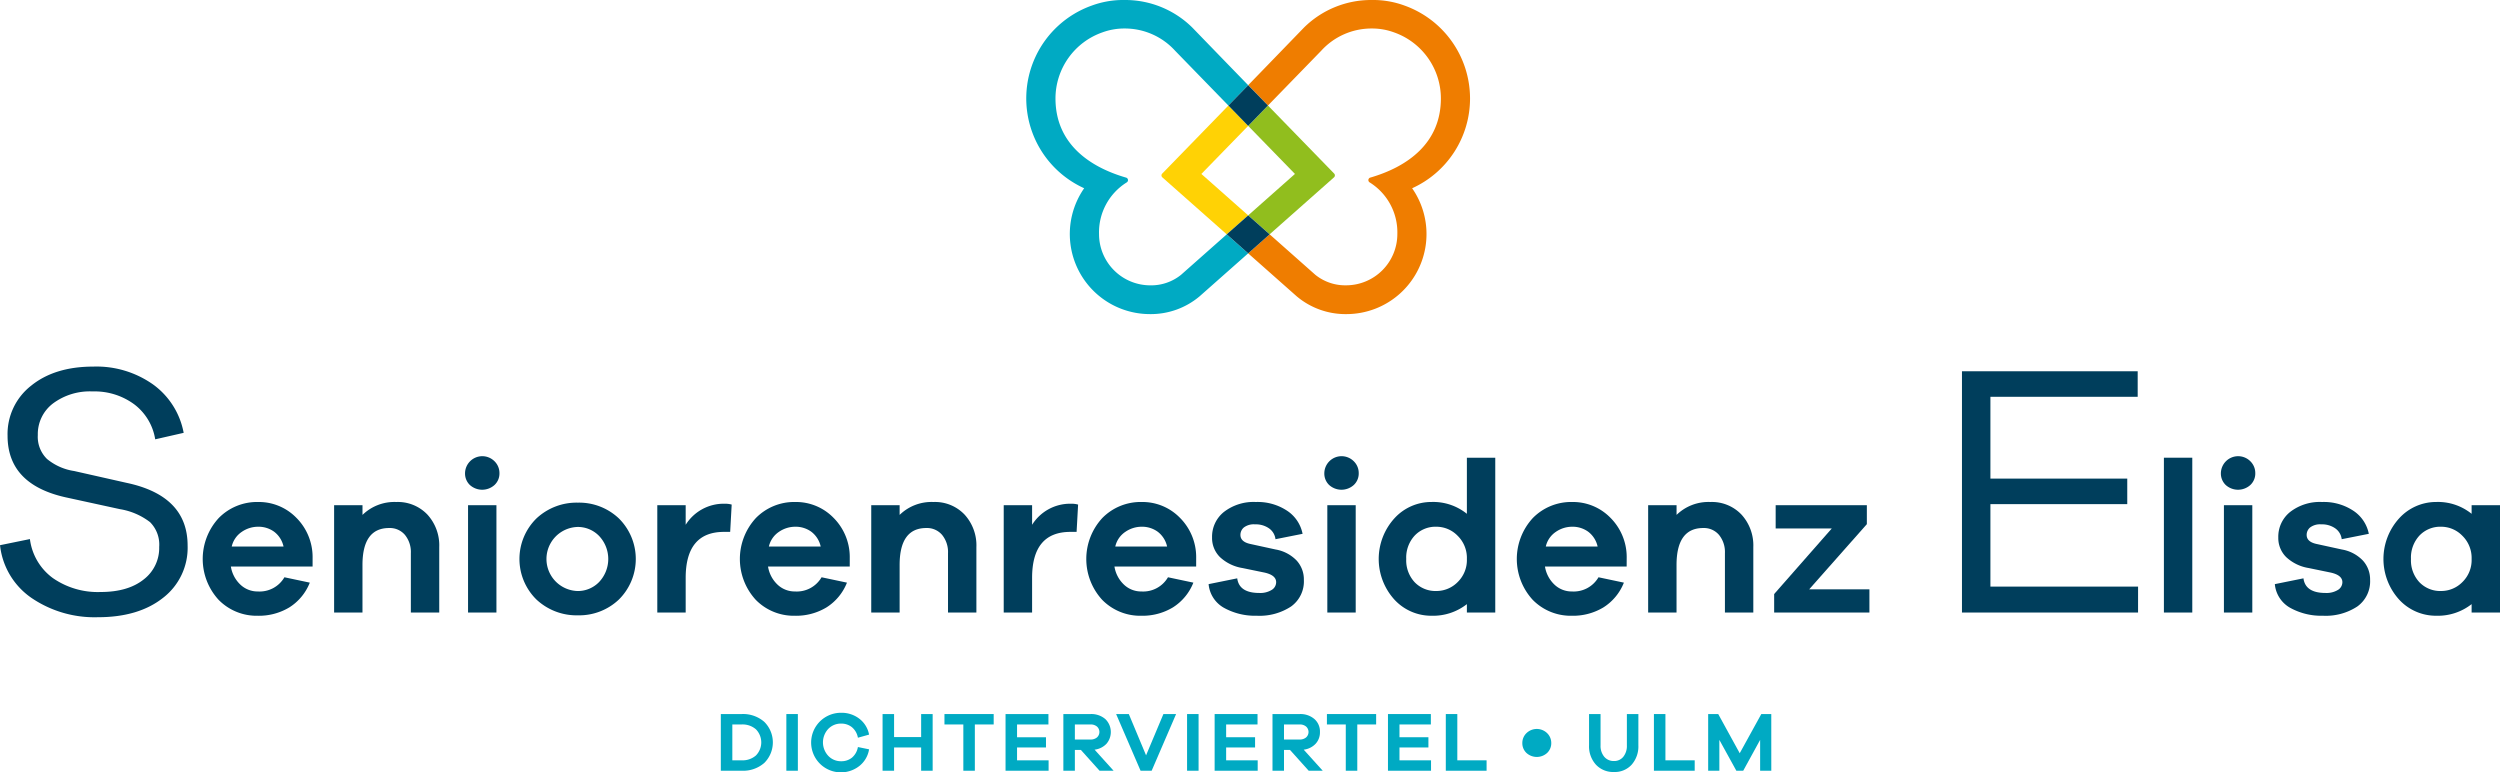 <svg xmlns="http://www.w3.org/2000/svg" viewBox="0 0 482.514 149.001"><title>1111 dichterviertel_ulm_Z_RGB</title><path d="M33.188,74.226a14.872,14.872,0,0,1,5.874,9.314L33.57,84.791a10.529,10.529,0,0,0-4.031-6.742,12.867,12.867,0,0,0-8.062-2.5,11.9,11.9,0,0,0-7.646,2.328,7.413,7.413,0,0,0-2.919,6.082,5.971,5.971,0,0,0,1.773,4.622,10.729,10.729,0,0,0,5.247,2.329L28.079,93.2Q39.825,95.7,39.825,105.3A12.2,12.2,0,0,1,35.1,115.373q-4.728,3.753-12.58,3.753A21.615,21.615,0,0,1,9.7,115.408a14.187,14.187,0,0,1-6.081-10.183l5.769-1.181a11.018,11.018,0,0,0,4.448,7.541,15.2,15.2,0,0,0,9.175,2.676q5.282,0,8.306-2.4a7.644,7.644,0,0,0,3.023-6.29,6.132,6.132,0,0,0-1.773-4.8,12.956,12.956,0,0,0-5.8-2.5L16.264,95.981Q5.074,93.479,5.074,84.1a11.828,11.828,0,0,1,4.552-9.661q4.553-3.684,11.989-3.684A18.906,18.906,0,0,1,33.188,74.226Z" transform="translate(-3.614)" fill="#003e5c"/><path d="M63.944,109.341H48.173a6.124,6.124,0,0,0,1.848,3.507,4.8,4.8,0,0,0,3.34,1.307,5.537,5.537,0,0,0,5.147-2.739l4.9,1.037a9.959,9.959,0,0,1-3.943,4.773,11.349,11.349,0,0,1-6.1,1.619,10.267,10.267,0,0,1-7.553-3.071,11.656,11.656,0,0,1,.02-15.792,10.351,10.351,0,0,1,7.616-3.093,10.087,10.087,0,0,1,7.285,2.968,10.727,10.727,0,0,1,3.215,7.616ZM50.27,102.658a4.635,4.635,0,0,0-1.931,2.823h10a4.894,4.894,0,0,0-1.826-2.864,5.133,5.133,0,0,0-3.072-.955A5.559,5.559,0,0,0,50.27,102.658Z" transform="translate(-3.614)" fill="#003e5c"/><path d="M86.107,99.318a8.805,8.805,0,0,1,2.283,6.287v12.617H82.911V106.767a5.227,5.227,0,0,0-1.14-3.527,3.821,3.821,0,0,0-3.051-1.329q-5.147,0-5.147,7.139v9.172H68.1V97.512h5.478V99.38a8.813,8.813,0,0,1,6.516-2.491A7.873,7.873,0,0,1,86.107,99.318Z" transform="translate(-3.614)" fill="#003e5c"/><path d="M99.056,89.025a3.185,3.185,0,0,1,.955,2.3,3.031,3.031,0,0,1-.955,2.283,3.548,3.548,0,0,1-4.752,0,3.061,3.061,0,0,1-.934-2.283,3.331,3.331,0,0,1,5.686-2.3Zm-5.106,29.2V97.512h5.479v20.71Z" transform="translate(-3.614)" fill="#003e5c"/><path d="M123.065,100.065a11.021,11.021,0,0,1,0,15.646,11.143,11.143,0,0,1-7.906,3.051,11.325,11.325,0,0,1-8.01-3.051,10.972,10.972,0,0,1,0-15.646,11.325,11.325,0,0,1,8.01-3.051A11.143,11.143,0,0,1,123.065,100.065Zm-3.838,12.285a6.472,6.472,0,0,0,0-8.924,5.7,5.7,0,0,0-4.068-1.722,6.185,6.185,0,0,0,0,12.368A5.7,5.7,0,0,0,119.227,112.35Z" transform="translate(-3.614)" fill="#003e5c"/><path d="M144.833,97.387l-.291,5.271h-1.2q-7.388,0-7.388,8.882v6.682h-5.478V97.512h5.478v3.777a8.657,8.657,0,0,1,7.429-4.068A4.872,4.872,0,0,1,144.833,97.387Z" transform="translate(-3.614)" fill="#003e5c"/><path d="M167.618,109.341H151.847a6.129,6.129,0,0,0,1.847,3.507,4.8,4.8,0,0,0,3.341,1.307,5.537,5.537,0,0,0,5.147-2.739l4.9,1.037a9.964,9.964,0,0,1-3.943,4.773,11.351,11.351,0,0,1-6.1,1.619,10.271,10.271,0,0,1-7.554-3.071,11.657,11.657,0,0,1,.021-15.792,10.349,10.349,0,0,1,7.616-3.093,10.085,10.085,0,0,1,7.284,2.968,10.723,10.723,0,0,1,3.216,7.616Zm-13.675-6.683a4.634,4.634,0,0,0-1.93,2.823h10a4.891,4.891,0,0,0-1.827-2.864,5.128,5.128,0,0,0-3.071-.955A5.562,5.562,0,0,0,153.943,102.658Z" transform="translate(-3.614)" fill="#003e5c"/><path d="M189.781,99.318a8.8,8.8,0,0,1,2.282,6.287v12.617h-5.478V106.767a5.223,5.223,0,0,0-1.141-3.527,3.817,3.817,0,0,0-3.05-1.329q-5.147,0-5.147,7.139v9.172h-5.478V97.512h5.478V99.38a8.813,8.813,0,0,1,6.516-2.491A7.873,7.873,0,0,1,189.781,99.318Z" transform="translate(-3.614)" fill="#003e5c"/><path d="M211.694,97.387l-.291,5.271h-1.2q-7.387,0-7.388,8.882v6.682h-5.478V97.512h5.478v3.777a8.657,8.657,0,0,1,7.429-4.068A4.872,4.872,0,0,1,211.694,97.387Z" transform="translate(-3.614)" fill="#003e5c"/><path d="M234.479,109.341H218.708a6.123,6.123,0,0,0,1.847,3.507,4.8,4.8,0,0,0,3.341,1.307,5.536,5.536,0,0,0,5.146-2.739l4.9,1.037A9.968,9.968,0,0,1,230,117.226a11.356,11.356,0,0,1-6.1,1.619,10.269,10.269,0,0,1-7.554-3.071,11.658,11.658,0,0,1,.02-15.792,10.352,10.352,0,0,1,7.617-3.093,10.085,10.085,0,0,1,7.284,2.968,10.731,10.731,0,0,1,3.216,7.616ZM220.8,102.658a4.63,4.63,0,0,0-1.93,2.823h10a4.889,4.889,0,0,0-1.826-2.864,5.13,5.13,0,0,0-3.071-.955A5.56,5.56,0,0,0,220.8,102.658Z" transform="translate(-3.614)" fill="#003e5c"/><path d="M242.405,111.623q.375,2.823,4.276,2.823a4.214,4.214,0,0,0,2.365-.581,1.738,1.738,0,0,0,.872-1.495q0-1.37-2.282-1.867l-4.235-.872a8.269,8.269,0,0,1-4.337-2.117,5.17,5.17,0,0,1-1.514-3.776,6.115,6.115,0,0,1,2.3-4.939,9.35,9.35,0,0,1,6.163-1.91,10.27,10.27,0,0,1,6.039,1.7,6.908,6.908,0,0,1,2.966,4.441l-5.228,1.038a2.974,2.974,0,0,0-1.225-2.076,4.435,4.435,0,0,0-2.718-.788,3.17,3.17,0,0,0-2.159.6,1.871,1.871,0,0,0-.664,1.432q0,1.328,1.868,1.743l4.939,1.079a7.349,7.349,0,0,1,4.047,2.137,5.388,5.388,0,0,1,1.39,3.715,5.96,5.96,0,0,1-2.469,5.146,11.076,11.076,0,0,1-6.62,1.785,12.382,12.382,0,0,1-6.309-1.515,5.834,5.834,0,0,1-2.988-4.586Z" transform="translate(-3.614)" fill="#003e5c"/><path d="M264.9,89.025a3.181,3.181,0,0,1,.955,2.3,3.028,3.028,0,0,1-.955,2.283,3.548,3.548,0,0,1-4.752,0,3.06,3.06,0,0,1-.933-2.283,3.33,3.33,0,0,1,5.685-2.3Zm-5.105,29.2V97.512h5.478v20.71Z" transform="translate(-3.614)" fill="#003e5c"/><path d="M292.209,118.222H286.73V116.6a10.561,10.561,0,0,1-6.848,2.241,9.646,9.646,0,0,1-7.139-3.113,11.667,11.667,0,0,1,.022-15.709,9.631,9.631,0,0,1,7.117-3.134,10.333,10.333,0,0,1,6.848,2.283V88.34h5.479Zm-7.263-5.872a5.925,5.925,0,0,0,1.784-4.462,5.99,5.99,0,0,0-1.784-4.482,5.709,5.709,0,0,0-4.109-1.744,5.544,5.544,0,0,0-4.171,1.7,6.246,6.246,0,0,0-1.64,4.524,6.172,6.172,0,0,0,1.64,4.5,5.575,5.575,0,0,0,4.171,1.681A5.746,5.746,0,0,0,284.946,112.35Z" transform="translate(-3.614)" fill="#003e5c"/><path d="M317.567,109.341H301.8a6.123,6.123,0,0,0,1.847,3.507,4.8,4.8,0,0,0,3.34,1.307,5.537,5.537,0,0,0,5.147-2.739l4.9,1.037a9.968,9.968,0,0,1-3.942,4.773,11.357,11.357,0,0,1-6.1,1.619,10.269,10.269,0,0,1-7.553-3.071,11.656,11.656,0,0,1,.02-15.792,10.351,10.351,0,0,1,7.616-3.093,10.087,10.087,0,0,1,7.285,2.968,10.731,10.731,0,0,1,3.216,7.616Zm-13.675-6.683a4.63,4.63,0,0,0-1.93,2.823h10a4.894,4.894,0,0,0-1.826-2.864,5.131,5.131,0,0,0-3.072-.955A5.559,5.559,0,0,0,303.892,102.658Z" transform="translate(-3.614)" fill="#003e5c"/><path d="M339.729,99.318a8.806,8.806,0,0,1,2.284,6.287v12.617h-5.479V106.767a5.228,5.228,0,0,0-1.141-3.527,3.821,3.821,0,0,0-3.051-1.329q-5.146,0-5.147,7.139v9.172h-5.478V97.512H327.2V99.38a8.813,8.813,0,0,1,6.517-2.491A7.871,7.871,0,0,1,339.729,99.318Z" transform="translate(-3.614)" fill="#003e5c"/><path d="M364.423,118.222H346.037v-3.569l11.123-12.659H346.327V97.512h17.6v3.652L352.8,113.74h11.621Z" transform="translate(-3.614)" fill="#003e5c"/><path d="M416.271,118.222H382.284V71.655H416.2V76.59H387.775V92.367h26.412V97.3H387.775v15.916h28.5Z" transform="translate(-3.614)" fill="#003e5c"/><path d="M421.259,118.222V88.34h5.478v29.882Z" transform="translate(-3.614)" fill="#003e5c"/><path d="M437.943,89.025a3.18,3.18,0,0,1,.954,2.3,3.027,3.027,0,0,1-.954,2.283,3.548,3.548,0,0,1-4.752,0,3.061,3.061,0,0,1-.934-2.283,3.331,3.331,0,0,1,5.686-2.3Zm-5.1,29.2V97.512h5.478v20.71Z" transform="translate(-3.614)" fill="#003e5c"/><path d="M448.194,111.623q.372,2.823,4.275,2.823a4.222,4.222,0,0,0,2.366-.581,1.742,1.742,0,0,0,.871-1.495q0-1.37-2.283-1.867l-4.233-.872a8.261,8.261,0,0,1-4.337-2.117,5.167,5.167,0,0,1-1.515-3.776,6.115,6.115,0,0,1,2.3-4.939,9.35,9.35,0,0,1,6.163-1.91,10.27,10.27,0,0,1,6.039,1.7,6.919,6.919,0,0,1,2.968,4.441l-5.231,1.038a2.97,2.97,0,0,0-1.224-2.076,4.435,4.435,0,0,0-2.718-.788,3.172,3.172,0,0,0-2.159.6,1.871,1.871,0,0,0-.664,1.432q0,1.328,1.869,1.743l4.938,1.079a7.345,7.345,0,0,1,4.047,2.137,5.388,5.388,0,0,1,1.39,3.715,5.96,5.96,0,0,1-2.469,5.146,11.076,11.076,0,0,1-6.62,1.785,12.382,12.382,0,0,1-6.309-1.515,5.834,5.834,0,0,1-2.988-4.586Z" transform="translate(-3.614)" fill="#003e5c"/><path d="M486.128,118.222h-5.479V116.6a10.56,10.56,0,0,1-6.847,2.241,9.641,9.641,0,0,1-7.139-3.113,11.666,11.666,0,0,1,.021-15.709,9.632,9.632,0,0,1,7.118-3.134,10.334,10.334,0,0,1,6.847,2.283v-1.66h5.479Zm-7.264-5.872a5.922,5.922,0,0,0,1.785-4.462,5.987,5.987,0,0,0-1.785-4.482,5.7,5.7,0,0,0-4.108-1.744,5.544,5.544,0,0,0-4.171,1.7,6.246,6.246,0,0,0-1.64,4.524,6.172,6.172,0,0,0,1.64,4.5,5.575,5.575,0,0,0,4.171,1.681A5.742,5.742,0,0,0,478.864,112.35Z" transform="translate(-3.614)" fill="#003e5c"/><path d="M146.771,137.816a6.2,6.2,0,0,1,4.359,1.511,5.579,5.579,0,0,1,0,7.918,6.2,6.2,0,0,1-4.359,1.511h-4.034v-10.94Zm0,8.931a3.915,3.915,0,0,0,2.743-.939,3.609,3.609,0,0,0,0-5.045,3.914,3.914,0,0,0-2.743-.938h-1.813v6.922Z" transform="translate(-3.614)" fill="#00aac3"/><path d="M155.385,148.756v-10.94h2.22v10.94Z" transform="translate(-3.614)" fill="#00aac3"/><path d="M168.036,146.241a3.43,3.43,0,0,0,1.159-2.058l2.156.442a5.136,5.136,0,0,1-1.878,3.216,5.75,5.75,0,1,1-3.51-10.27,5.6,5.6,0,0,1,3.494,1.135,5.041,5.041,0,0,1,1.894,3.078l-2.156.6a3.4,3.4,0,0,0-1.167-2.04,3.242,3.242,0,0,0-2.065-.686,3.353,3.353,0,0,0-2.5,1.037,3.812,3.812,0,0,0,.008,5.184,3.346,3.346,0,0,0,2.49,1.045A3.235,3.235,0,0,0,168.036,146.241Z" transform="translate(-3.614)" fill="#00aac3"/><path d="M183.623,148.756H181.4v-4.491h-5.224v4.491h-2.221v-10.94h2.221v4.442H181.4v-4.442h2.221Z" transform="translate(-3.614)" fill="#00aac3"/><path d="M191.764,139.825v8.931h-2.22v-8.931H185.9v-2.009h9.5v2.009Z" transform="translate(-3.614)" fill="#00aac3"/><path d="M206,148.756h-8.31v-10.94h8.278v2.009h-6.058v2.465h5.584v1.975h-5.584v2.482H206Z" transform="translate(-3.614)" fill="#00aac3"/><path d="M215.837,148.756l-3.608-4.017h-1.16v4.017h-2.22v-10.94h5.241a4.129,4.129,0,0,1,2.841.955,3.474,3.474,0,0,1,.228,4.792,3.748,3.748,0,0,1-2.285,1.127l3.673,4.066Zm-1.747-6.025a1.861,1.861,0,0,0,1.241-.4,1.408,1.408,0,0,0,0-2.107,1.861,1.861,0,0,0-1.241-.4h-3.021v2.906Z" transform="translate(-3.614)" fill="#00aac3"/><path d="M225.89,148.756h-2.139l-4.719-10.94h2.449l3.331,7.968,3.347-7.968h2.449Z" transform="translate(-3.614)" fill="#00aac3"/><path d="M232.725,148.756v-10.94h2.22v10.94Z" transform="translate(-3.614)" fill="#00aac3"/><path d="M246.355,148.756h-8.31v-10.94h8.278v2.009h-6.057v2.465h5.584v1.975h-5.584v2.482h6.089Z" transform="translate(-3.614)" fill="#00aac3"/><path d="M256.2,148.756l-3.608-4.017h-1.159v4.017h-2.221v-10.94h5.241a4.129,4.129,0,0,1,2.841.955,3.189,3.189,0,0,1,1.078,2.507,3.228,3.228,0,0,1-.849,2.285,3.753,3.753,0,0,1-2.286,1.127l3.673,4.066Zm-1.747-6.025a1.861,1.861,0,0,0,1.241-.4,1.41,1.41,0,0,0,0-2.107,1.861,1.861,0,0,0-1.241-.4h-3.02v2.906Z" transform="translate(-3.614)" fill="#00aac3"/><path d="M265.578,139.825v8.931h-2.22v-8.931h-3.641v-2.009h9.5v2.009Z" transform="translate(-3.614)" fill="#00aac3"/><path d="M279.811,148.756H271.5v-10.94h8.278v2.009h-6.057v2.465h5.584v1.975h-5.584v2.482h6.09Z" transform="translate(-3.614)" fill="#00aac3"/><path d="M290.533,148.756h-7.87v-10.94h2.221v8.931h5.649Z" transform="translate(-3.614)" fill="#00aac3"/><path d="M302.216,141.5a2.619,2.619,0,0,1,.8,1.9,2.579,2.579,0,0,1-.792,1.918,2.963,2.963,0,0,1-4,0,2.572,2.572,0,0,1-.792-1.918,2.617,2.617,0,0,1,.8-1.9,2.859,2.859,0,0,1,3.984,0Z" transform="translate(-3.614)" fill="#00aac3"/><path d="M319.828,143.857a5.324,5.324,0,0,1-1.29,3.723A4.386,4.386,0,0,1,315.126,149a4.551,4.551,0,0,1-3.494-1.421,5.243,5.243,0,0,1-1.322-3.723v-6.041h2.22v6.041a3.25,3.25,0,0,0,.71,2.2,2.367,2.367,0,0,0,1.886.825,2.223,2.223,0,0,0,1.8-.825,3.324,3.324,0,0,0,.685-2.2v-6.041h2.221Z" transform="translate(-3.614)" fill="#00aac3"/><path d="M330.7,148.756h-7.87v-10.94h2.221v8.931H330.7Z" transform="translate(-3.614)" fill="#00aac3"/><path d="M345.484,148.756h-2.155V142.8l-3.266,5.96h-1.322l-3.282-5.96v5.96H333.3v-10.94h1.943l4.147,7.56,4.164-7.56h1.926Z" transform="translate(-3.614)" fill="#00aac3"/><path d="M235.486,33.572l9.032-9.276,0,0L240.7,20.37l0,0,0,0c-6.3,6.487-11.807,12.141-12.776,13.137a.509.509,0,0,0,.032.728L240.38,45.227l4.14-3.657,0,0Z" transform="translate(-3.614)" fill="#ffd205"/><path d="M287.34,19A19.059,19.059,0,0,0,274.729,1.088,17.572,17.572,0,0,0,268.341,0a18.424,18.424,0,0,0-13.05,5.321c-3.1,3.2-6.938,7.174-10.767,11.117l0,0,3.818,3.922L258.6,9.809A13.121,13.121,0,0,1,268.342,5.5a12.264,12.264,0,0,1,4.336.753,13.524,13.524,0,0,1,9.035,12.733c0,8.661-6.447,13.2-13.608,15.286a.506.506,0,0,0-.388.494.517.517,0,0,0,.229.424,11.355,11.355,0,0,1,5.363,9.978,9.9,9.9,0,0,1-9.9,9.9,9.184,9.184,0,0,1-5.93-2.031l-8.816-7.809,0,0,0,0L244.52,48.9l0,0,9.35,8.277a14.6,14.6,0,0,0,9.627,3.447,15.457,15.457,0,0,0,12.667-24.291A19.02,19.02,0,0,0,287.34,19Z" transform="translate(-3.614)" fill="#ef7d00"/><path d="M244.52,24.294l0,0,9.028,9.276-9.022,7.994,0,0,4.138,3.659,12.42-10.994a.509.509,0,0,0,.032-.728L248.342,20.37l0,0,0,0Z" transform="translate(-3.614)" fill="#91be1e"/><path d="M240.384,45.231l0,0,0,0-8.821,7.81a9.182,9.182,0,0,1-5.93,2.031,9.9,9.9,0,0,1-9.9-9.9,11.355,11.355,0,0,1,5.362-9.979.517.517,0,0,0,.229-.425.506.506,0,0,0-.387-.493c-7.162-2.083-13.609-6.625-13.609-15.286a13.523,13.523,0,0,1,9.036-12.733A12.26,12.26,0,0,1,220.69,5.5a13.117,13.117,0,0,1,9.741,4.308L240.7,20.368l3.82-3.924,0,0c-3.83-3.943-7.679-7.913-10.776-11.117A18.422,18.422,0,0,0,220.691,0,17.6,17.6,0,0,0,214.3,1.088a19.026,19.026,0,0,0-1.433,35.244,15.457,15.457,0,0,0,12.667,24.291,14.6,14.6,0,0,0,9.628-3.447l9.354-8.277,0,0Z" transform="translate(-3.614)" fill="#00aac3"/><polygon points="237.088 20.37 240.902 24.294 240.904 24.296 240.906 24.294 244.719 20.37 244.724 20.366 240.906 16.444 237.086 20.368 237.088 20.37" fill="#003e5c"/><polygon points="245.042 45.231 245.044 45.229 240.906 41.57 236.765 45.227 236.77 45.231 240.902 48.897 240.904 48.899 240.906 48.897 245.042 45.231" fill="#003e5c"/></svg>